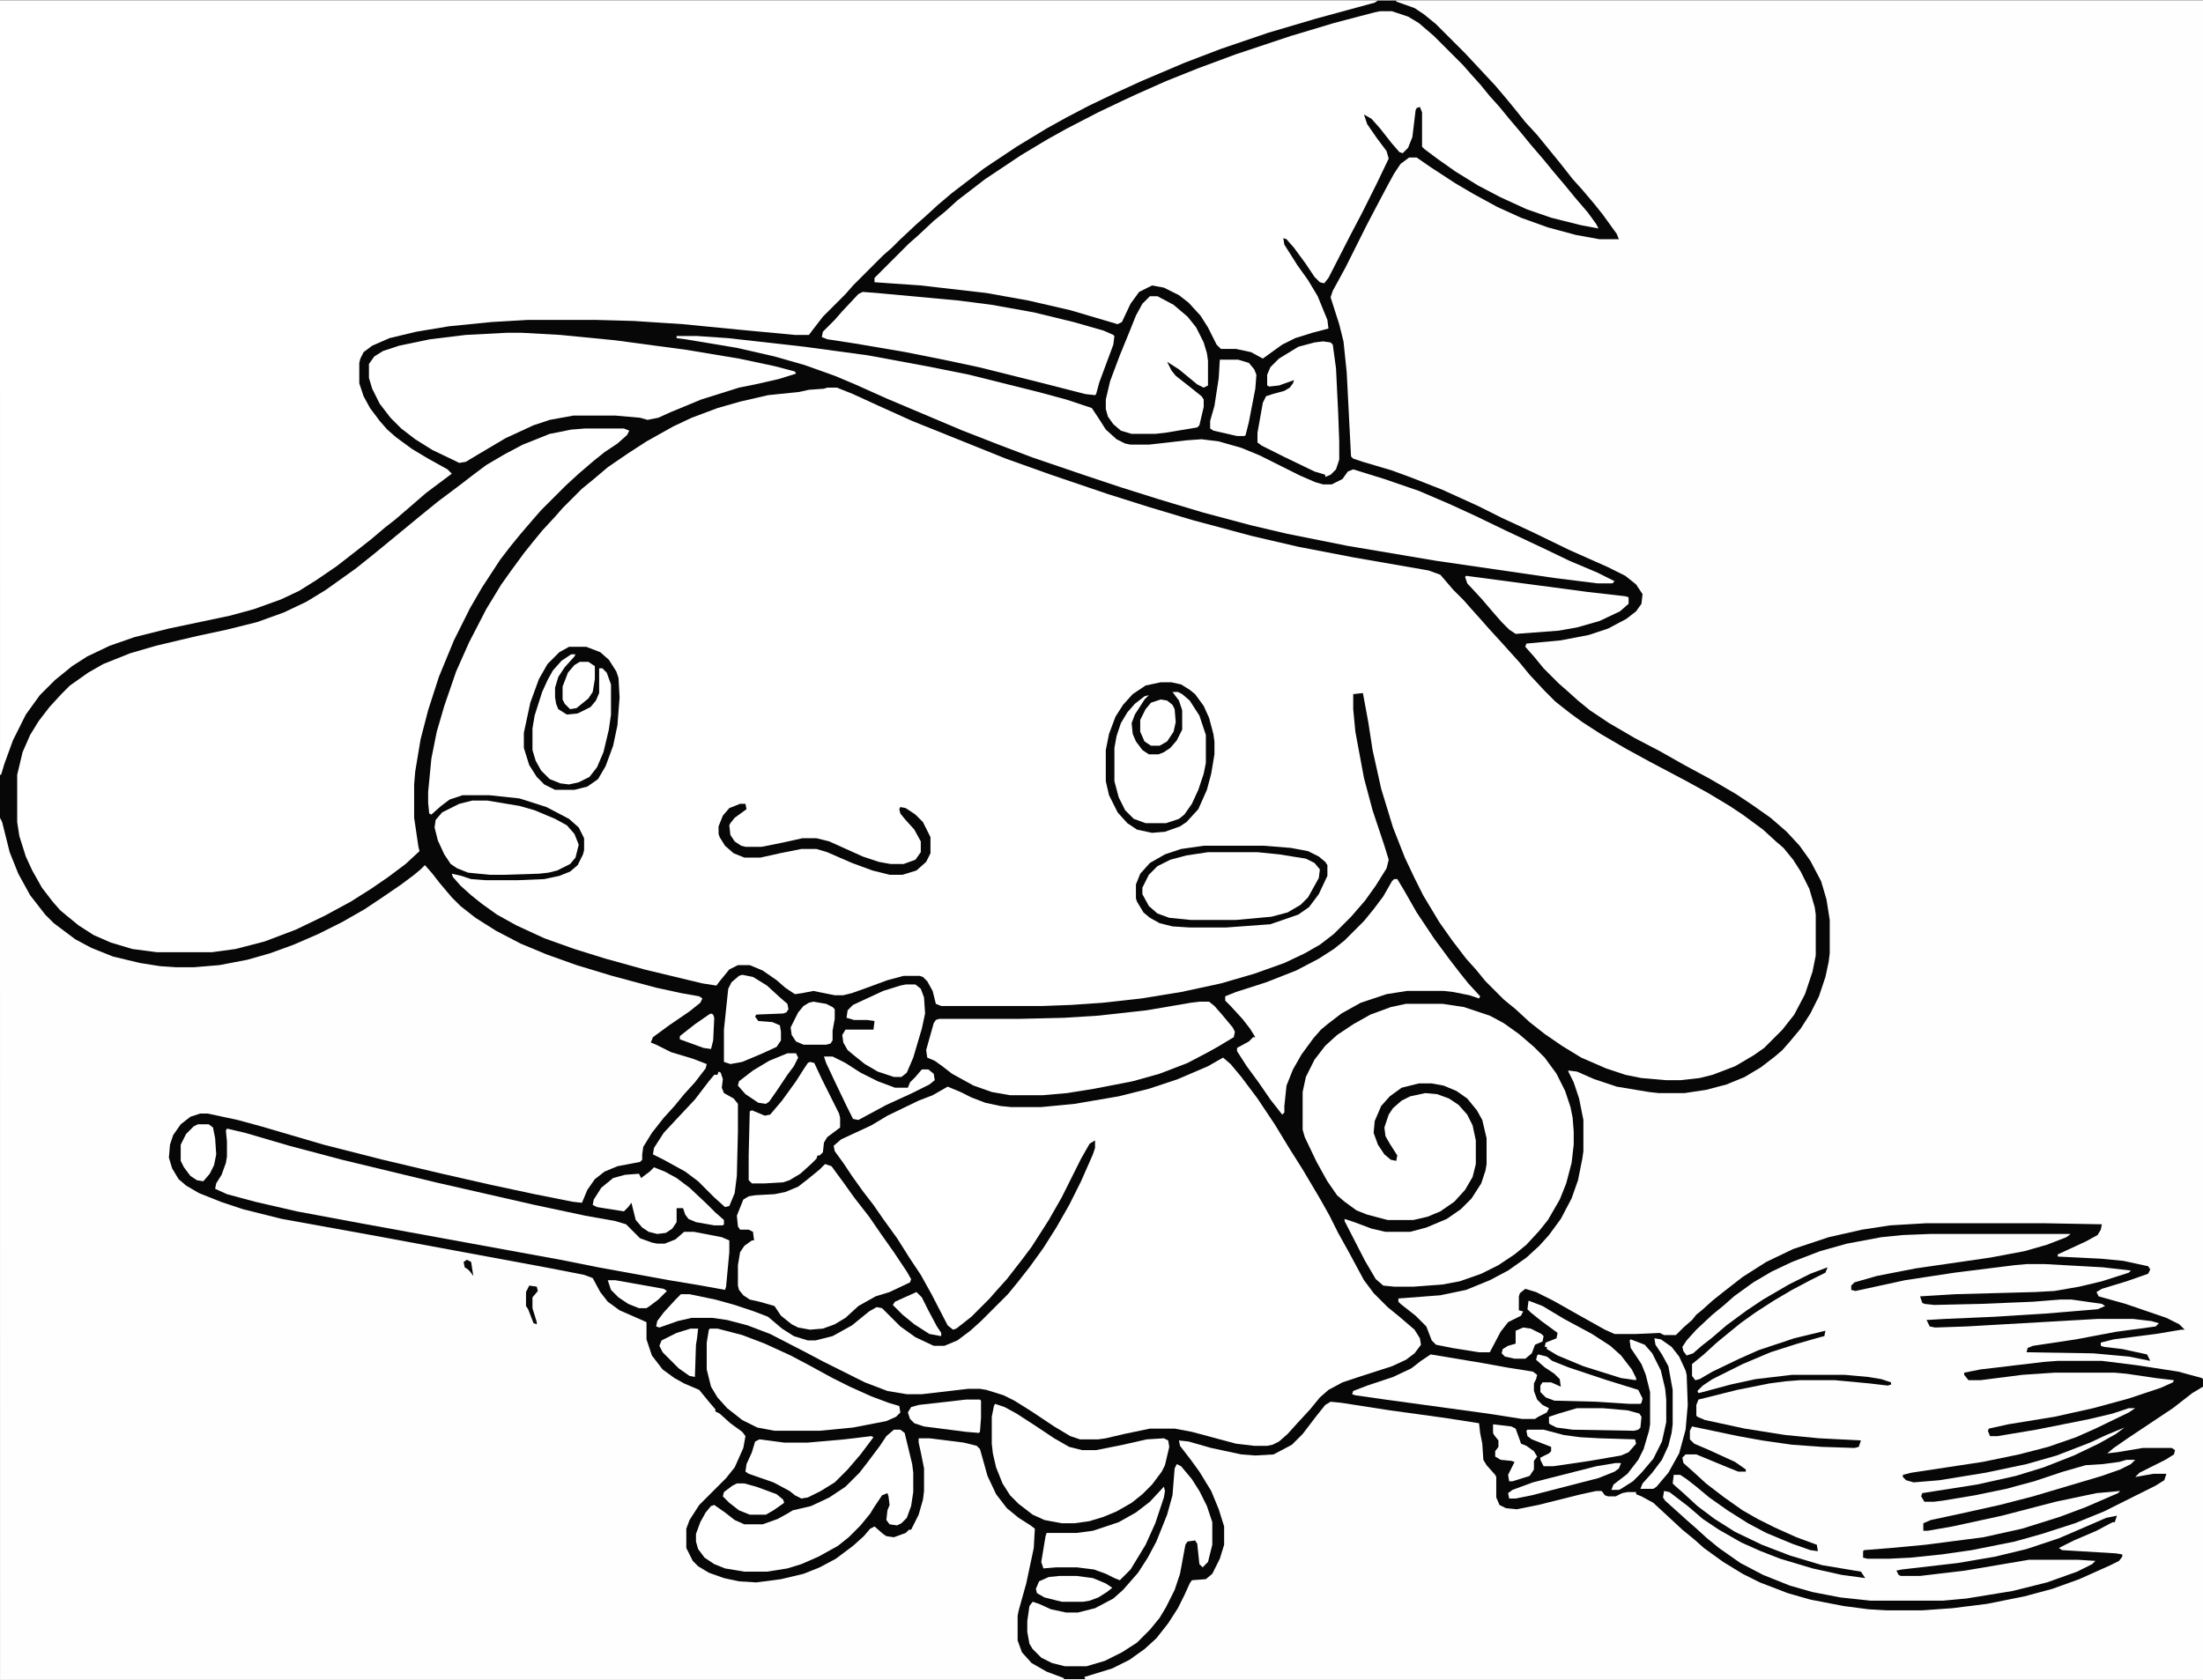 <svg xmlns="http://www.w3.org/2000/svg" version="1.1" viewBox="0 0 2048 1561" width="257" height="196"><path transform="translate(0)" d="m0 0h2048v1561h-2048z" fill="#070707"></path><path transform="translate(1298)" d="m0 0h750v1561h-1039l-1-2 26-8 16-8 14-10 11-10 11-14 9-14 6-12 5-11 2-3 13-1 6-5 7-14 4-13v-17l-5-16-7-17-11-18-8-11-10-13-1-5 9 1 21 6 28 6 13 1 17-1 17-9 10-10 13-17 8-10 5-3 10 1 45 7 51 7 32 5 1 9 2 10 1 15 3 5 8 9 1 2v19l3 7 6 3 10 1 20-4 40-10 14-3h5l3 4 3 1h7l6-3 5-1h8v2l5 2 11 6 13 12 14 13 11 9 9 8 18 13 18 11 16 8 26 10 21 6 31 6 23 3 17 1h33l28-2 32-4 35-7 26-7 25-9 29-13 8-4 3-4v-2l-6-1-50-3-3-2 14-7 21-9 15-8h2l2-6-10 2-30 13-14 6-30 10-29 7-35 6-52 6-5 1 2 4 2 1h18l42-5 59-10h46l16 1-3 3-14 7-28 10-32 8-43 7-22 2h-67l-28-3-26-5-21-6-25-10-21-11-20-14-11-9-11-10-8-7-20-18-2-3 1-6 5 1 17 13 14 12 15 10 21 12 18 8 18 7 30 9 27 6 22 3-4-6-36-6-30-9-26-10-25-12-19-12-16-12-13-12-8-7-2-2 1-8h6l6 4 9 7 12 10 17 12 19 12 17 9 24 10 17 6 7 1-1-6-19-7-20-9-16-8-14-8-17-12-17-13-12-11-9-8-1-5 3-3h10l29 12 10 4h7v-2l-10-7-24-11-14-6-4-4v-8l2-4 43 9 22 4 28 4 28 2 30 1 4-1 2-6-39-2-31-3-38-6-37-8-7-3-1-1v-10l2-5 36-9 30-6 15-2 13-1h33l32 3 17 2 3-1v-2l-9-3-12-2-22-2h-49l-34 4-23 5-26 7-4 1-1-2 5-5 9-6 28-14 26-11 25-8 21-6 4-1 1-5-29 7-33 11-18 8-25 12-12 7-4 1-3-4v-11l11-9 12-11 22-18 14-10 17-11 17-10 17-9 14-7 2-5-16 6-20 10-24 14-15 10-19 14-14 12-9 7-8 7-6 2-3-4-1-4 4-6 9-10 15-14 11-9 9-8 18-13 17-10 19-9 26-10 25-7 32-6 20-2 25-1h131l-4 3-18 7-21 6-32 6-69 10-36 7-21 6-3 3v4l4 1 46-10 46-7 56-7 11-1h17l54 3 26 3-2 2-25 8-21 5-23 4-18 1-74 2-33 2 2 6 2 1 9 1 44-1 48-2 25-2h11l28 4 3 2-7 3-48 4-48 3-46 2-17 1 3 6 5 1 29-1 122-7h33l17 2 7 2-3 3-37 5-37 7-40 6-5 2-1 4 62 1 33 3 20 4-3-6-23-5-17-2-3-1v-3l12-3 39-5 24-4h3l-5-5-12-6-38-13-25-7-2-4 5-3 23-7 20-7 2-4-2-3-23-5-21-2-40-2v-2l26-12 11-6 3-5 1-5-55-1h-108l-34 2-26 4-31 7-33 11-25 12-22 14-18 14-10 8-10 9-5 4-4 5-8 7-7 7h-11l-4-2-22 1h-20l-9-4-25-14-23-13-16-8-10-3-5 4-1 3v13l4 1-2 4-12 6-7 9-10 19h-10l-25-4-15-3-4-4-5-13-10-10-14-11-2-2v-3l39-3 24-5 22-9 17-9 17-12 12-11 9-10 11-15 10-19 6-17 4-20 1-7v-29l-4-20-5-15-5-10v-1l8 1 16 7 21 7 30 5 9 1h24l20-3 19-5 17-7 15-9 13-10 7-6 7-8 10-12 9-14 8-16 6-18 3-14 1-8v-31l-3-19-5-17-10-19-10-14-12-13-15-13-17-12-15-10-24-14-24-13-23-13-23-12-24-14-18-12-11-9-10-9-8-7-14-14-9-11-8-9 1-3 32-3 26-5 18-6 17-9 9-7 5-7 1-9-6-9-10-8-16-8-36-16-35-17-28-13-22-11-33-15-28-11-19-7-27-8-9-3-2-2-4-78-3-29-4-16-8-25 2-6 12-22 20-40 10-19 9-17 6-11 6-9 8-6h7l13 9 23 15 17 10 22 12 22 10 25 9 26 7 22 4h18l-2-5-13-18-8-10-11-13-9-10-11-14-13-16-9-11-11-12-8-10-9-11-11-13-28-30-27-27-11-9-9-6-17-6z" fill="#FEFEFE"></path><path transform="translate(769,360)" d="m0 0h9l15 6 24 11 31 14 87 35 42 15 53 18 38 12 40 12 56 15 43 10 52 10 69 12 11 4 12 14 10 10 7 8 9 10 7 8 11 12 18 20 9 11 14 15 10 10 14 11 11 8 17 11 24 14 22 12 34 18 20 11 20 12 12 8 19 14 12 11 7 6 9 11 7 11 8 16 5 17 1 7v38l-3 15-7 21-10 19-11 14-17 17-10 7-17 10-21 8-12 3-18 2h-13l-23-2-15-3-18-6-23-10-18-11-16-11-14-11-13-12-11-9-17-17-9-11-9-10-13-17-12-17-15-25-8-16-9-19-11-28-11-36-8-36-4-26-5-27-9 1v14l2 21 8 43 8 30 11 33 4 13-2 8-10 16-10 14-13 15-16 16-13 10-14 8-19 9-28 10-31 9-37 8-37 6-36 4-29 2-27 1h-94l-5-2-3-12-5-9-4-4-3-1h-15l-15 4-19 7-14 5-8 2h-8l-20-4-10 2-7 1-9-6-8-7-13-9-12-5h-11l-8 4-9 11-3 4-13-2-54-13-36-10-29-9-28-10-26-12-18-10-14-10-10-8-10-9-7-8-1-3 9 2 9 3 13 1h31l24-1 14-3 10-4 7-6 5-10 1-4v-11l-5-10-9-8-21-11-25-8-28-3h-25l-12 4-8 6-9 8-2-1-1-10v-10l3-31 5-25 7-24 11-32 12-27 16-31 14-23 10-14 11-15 8-10 9-11 12-13 7-8 18-18 11-9 13-11 19-13 17-11 25-14 17-8 24-9 21-6 26-6 29-3 9-2 14-1z" fill="#fff"></path><path transform="translate(0,760)" d="m0 0 2 4 7 28 8 20 11 20 14 18 8 8 20 15 15 8 20 8 25 6 19 3 15 1h16l24-2 26-5 21-6 22-8 23-10 22-11 21-12 15-10 19-13 12-9 6-5 4-4 7 8 7 9 11 13 8 8 14 11 19 12 23 12 24 10 28 10 33 10 41 11 23 5 17 3 3 2-2 4-10 8-19 13-15 11-2 5 5 2 14 7 20 6 13 5-1 4-10 13-10 11-9 11-10 11-11 14-8 13-1 7v5l-2 2-21 4-12 5-9 7-7 10-5 12-9-1-35-7-42-9-44-10-55-13-55-14-58-17-22-6-28-6h-7l-9 3-9 7-7 10-3 9-1 12 3 10 6 10 7 6 12 7 20 8 21 7 36 9 83 15 162 30 36 7 8 3 7 13 7 9 11 8 16 7 9 4v16l5 15 10 13 11 8 9 5 14 6 9 11 6 7v2l4 2 10 9 11 8 3 4-2 11-8 18-8 10-25 25-9 14-3 8v18l6 12 5 5 10 6 14 5 14 3 16 1 23-3 21-5 15-6 15-8 16-12 10-9 6-7 4-2 8 7 3 2 7 1 11-4 3-3h2l7-14 4-14 1-8v-21l-3-15-2-9v-4h10l32 4 12 3 3 3 7 25 8 17 10 13 11 9 11 7 4 3-1 18-7 33-7 25-1 5v23l4 11 9 10 14 8 16 6v1h-989z" fill="#FEFEFE"></path><path transform="translate(0)" d="m0 0h1281l-3 2-55 15-44 13-44 15-34 13-40 17-24 11-25 12-21 11-18 10-28 17-30 20-13 10-17 13-13 11-12 11-8 7-16 15-7 7-8 7-28 28-7 8-21 21-10 13-3 4h-13l-53-5-51-5-46-3-36-1h-62l-34 2-40 4-30 5-25 6-16 7-8 6-3 6-1 4v19l4 12 6 11 9 12 7 8 8 7 15 11 15 9 18 10 4 4-24 18-15 13-14 12-9 7-13 11-14 11-18 14-19 13-16 10-17 8-25 9-22 6-57 12-32 8-23 8-21 10-14 9-16 13-14 14-13 18-12 24-8 22-3 10h-1z" fill="#fff"></path><path transform="translate(1137,983)" d="m0 0 7 6 10 12 15 20 16 24 14 23 12 19 16 27 9 16 8 16 10 18 14 26 9 12 13 13 11 9 14 12 5 8 1 6-6 8-8 6-13 6-31 10-15 5-13 7-8 7-9 11-12 13-9 10-8 7-6 3-5 1h-12l-17-2-41-11-16-3h-23l-24 5-17 4-7 1h-17l-9-3-15-9-21-14-16-10-10-5-16-5-6-1h-11l-43 5h-14l-18-3-21-8-38-19-19-10-31-16-21-8-19-5-14-2h-19l-13 3-17 6-3-1 1-5 6-8 11-12 5-5h8l24 5 18 5 18 6 13 5 13 11 11 7 13 4h7l16-4 18-10 16-13 7-4 5 1 17 17 14 10 17 8h10l12-5 12-9 10-9 25-25 9-11 11-14 13-18 12-19 12-21 11-22 11-25 2-6v-7l-5 3-8 14-18 36-12 21-16 25-9 12-14 18-9 10-7 8-17 17-14 11-3 1-5-4-15-29-10-18-10-15-12-19-13-18-9-13-10-13-10-14-8-12-8-11-1-5 7-6 28-13 15-9 29-14 13-5 14-8 12 5 10 5 13 5 14 3 10 1h28l31-3 41-7 28-7 27-9 28-12z" fill="#fff"></path><path transform="translate(544,398)" d="m0 0h36l5 2-2 4-9 8-12 8-10 8-14 12-12 11-23 23-7 8-12 14-9 11-10 13-17 26-11 19-15 30-14 34-10 31-7 27-5 30-1 12v31l4 27 1 4-13 12-16 12-16 11-19 12-24 13-27 13-29 11-27 7-22 3h-51l-23-3-20-6-16-7-14-9-11-9-6-5-7-8-10-13-9-16-6-13-6-19-2-13v-44l5-21 7-16 8-13 10-13 11-12 8-8 17-12 14-8 25-10 24-7 38-9 28-6 28-7 25-9 21-10 18-11 28-20 15-12 11-9 34-28 16-13 20-15 13-10 12-9 17-10 17-9 25-10 20-4z" fill="#fff"></path><path transform="translate(1283,10)" d="m0 0h11l15 5 10 6 14 12 27 27 7 8 9 10 9 11 9 10 9 11 11 13 9 11 12 14 9 11 11 13 9 11 12 14 8 11 2 4-16-3-28-7-23-8-24-11-21-11-21-13-17-12-12-9-2-2v-32l-2-5-3 1-1 2-3 25-4 10-5 5-3-1-7-8-11-14-8-9-7-4 3 9 9 13 9 12 2 7-11 23-14 28-10 19-21 41-4 5-4-1-5-5-8-12-11-15-7-8-3-1 1 6 12 19 10 14 9 15 9 22 1 8-15 4-16 5-12 6-18 13-11-6-14-3h-14l-4-4-8-16-7-11-11-12-9-7-14-7-11-2-12 6-8 11-8 17-4 2-44-13-39-9-39-7-61-7-43-3v-4l32-32 8-7 15-14 11-9 11-10 26-20 33-22 25-15 18-10 29-15 21-10 15-7 27-12 30-12 35-13 51-17 40-12 38-10z" fill="#fff"></path><path transform="translate(1307,933)" d="m0 0h34l20 3 24 8 13 7 14 10 14 12 10 10 11 15 8 16 5 15 2 10 1 13v12l-2 17-5 19-6 15-11 19-8 10-12 13-11 9-15 10-16 8-20 7-16 3-27 2h-18l-10-1-7-6-10-17-19-37v-2l9 3 16 6 13 3h23l15-4 19-8 13-9 10-10 9-14 4-12 1-6v-24l-4-17-5-9-9-11-10-7-12-5-11-2h-12l-16 4-11 8-8 9-6 14-1 11 4 11 6 9 6 5 5 1 1-5-7-11-4-7-1-8 4-12 4-6 8-7 8-4 14-3 11 1 11 4 9 6 8 9 5 10 3 14v22l-3 12-7 12-10 11-13 9-12 5-13 3h-24l-19-5-10-4-11-8-7-6-9-13-10-18-11-23-2-7v-35l3-14 8-16 10-13 11-10 15-10 16-9 19-7z" fill="#fff"></path><path transform="translate(629,312)" d="m0 0h19l29 2 71 8 59 8 54 10 40 8 64 16 26 7 24 8 6 9 7 11 10 9 8 4 5 1h17l18-2 17-2 14-1 16 2 21 6 17 7 38 19 14 6 7 2h8l10-5 5-7 5-2 29 9 32 11 28 12 24 11 29 14 34 16 25 12 26 11 16 8-2 2h-14l-40-5-110-16-83-14-55-11-34-8-45-12-40-12-35-11-36-12-47-16-29-11-36-14-45-19-26-11-29-13-19-8-28-10-28-8-35-8-48-8-8-1z" fill="#fff"></path><path transform="translate(471,309)" d="m0 0h14l36 2 51 5 67 9 48 8 33 7 19 5 1 2-16 5-22 5-15 3-35 11-29 12-11 5-10 2-7-2-23-2h-39l-22 4-15 5-26 12-27 16-10 6-6 1-25-12-16-10-13-10-10-10-10-13-7-14-3-10v-13l5-7 8-5 15-5 29-6 33-4z" fill="#fff"></path><path transform="translate(211,1049)" d="m0 0 17 4 41 12 49 13 87 21 92 21 47 10 28 5 10 3 13 13 11 4 5 1h7l10-4 8-7h9l26 5 7 3v11l-3 32-1 3-22-4-30-5-66-12-35-7-186-34-59-11-39-9-26-7-11-5 1-5 5-8 4-11 1-6v-14l-1-10z" fill="#fff"></path><path transform="translate(1115,931)" d="m0 0h9l5 4 7 8 10 12 2 4-1 5-15 9-9 5-19 10-26 10-25 7-36 7-25 4-23 2h-30l-17-3-17-6-20-11-9-7-7-5-7-3-1-7 7-25 2-3 3-1h74l42-1 32-2 45-5 41-7z" fill="#fff"></path><path transform="translate(1296,817)" d="m0 0h3l6 10 12 21 16 24 14 19 10 13 8 10 11 12-1 2-9-3-15-3-9-1h-34l-19 3-24 8-18 10-13 10-6 5-7 8-11 15-8 14-6 15-2 19v6l-2 2-11-14-11-16-11-15-9-14v-3l11-6 4-4h2l-5-8-7-9-11-12-5-5v-4l10-4 28-9 28-11 21-11 14-9 10-8 18-18 9-11 9-12 8-14z" fill="#fff"></path><path transform="translate(767,1082)" d="m0 0 6 2 11 15 10 14 14 18 11 16 12 17 12 18 4 7-1 3-19 9-13 4-16 9-12 11-10 6-11 4-12 1-11-2-6-3-10-8-6-9-14-4-9-2-6-4-4-5-1-4v-19l2-12 4-6 7-5h2l-1-8-4-2h-8l-2-3-1-10 6-15 5-3 6-1 18-1 10-2 12-5 9-7 11-9z" fill="#fff"></path><path transform="translate(1913,1265)" d="m0 0h41l32 4 39 6 22 6 1 1v7l-10 6-18 14-42 28-13 9-6 5 9-1 24-4h27l3 2-1 4-8 5-24 12-4 4 17-3h12l-2 6-8 5-48 24-27 11-31 10-25 7-40 8-28 4-29 3-20 1h-20l-4-1v-6l1-1 25-2 32-3 54-7 36-8 35-11 24-9 30-13 2-2-22 2-38 8-50 13-46 10-23 4h-4v-7l7-3 28-6 36-8 31-8 64-19 17-6 10-5 4-4h-8l-7 2-15 2-16 1-21 6-27 9-26 7-29 6-30 5-8 1h-9l-3-5 1-3 51-8 36-8 26-8 28-11 23-11 16-9 8-6-17 7-15 7-31 12-28 8-38 8-43 7-24 2-7-2-3-3v-2l8-2 66-10 34-7 27-7 26-9 18-8 31-15 6-4h-6l-15 5-21 5-50 10-36 6h-7l-2-5 1-2 18-4 43-7 36-8 33-9 30-10 11-5 1-2-17-2-27-4-11-1h-56l-30 2-39 5h-11l-4-5v-2l15-3 59-7z" fill="#070707"></path><path transform="translate(802,271)" d="m0 0 13 1 76 7 31 4 39 7 37 9 28 8 9 4 1 1-1 8-13 35-3 11-1 1-9-1-43-11-56-14-33-7-35-7-47-8-26-4-5-2 1-5 11-11 7-8 15-16z" fill="#fff"></path><path transform="translate(925,1305)" d="m0 0 9 3 11 6 17 11 18 12 14 8 12 3h13l25-5 22-5 16-1 4 2 1 6-4 17-3 6-9 12-9 9-10 8-14 8-12 5-13 4-14 2h-12l-16-3-11-5-13-10-8-8-7-11-6-15-3-13-1-9v-25l2-10z" fill="#fff"></path><path transform="translate(831,1329)" d="m0 0h6l4 3 7 29 1 8v18l-2 13-4 11-5 5-4 2-7-1-3-4 1-9 2-5-1-8-1-3-5 2-8 12-3 5-9 11-11 11-10 8-18 10-16 7-13 4-19 3h-21l-18-3-10-4-9-6-6-8-2-7v-7l4-11 5-9 5-6 3-1 10 7 9 7 9 4h17l14-5 9-5 5-3 17-4 17-8 15-10 13-13 7-9 12-16 6-9z" fill="#fff"></path><path transform="translate(1094,1361)" d="m0 0 4 2 10 12 7 11 7 14 5 15v21l-4 16-5 5-3-3-2-19-2-3-7 1-2 3-5 27-5 15-8 16-6 10-9 11-12 12-14 9-16 8-17 5h-20l-12-3-10-5-8-8-3-5-2-11v-10l2-14 3-4 6 2 11 5 14 3h11l16-4 17-9 9-8 14-16 9-14 8-15 10-25 5-18 2-25z" fill="#fff"></path><path transform="translate(660,1235)" d="m0 0h7l23 6 21 8 24 11 17 9 22 12 16 8 20 9 16 6 10 3 1 6-4 4-9 4-31 6-31 3h-42l-16-3-14-7-14-11-9-10-6-10-4-16v-25l2-12z" fill="#fff"></path><path transform="translate(1069,275)" d="m0 0h7l15 8 13 11 8 10 7 14 3 10 1 7v23l-4 2-6-3-17-14-11-7 4 8 4 5 14 11 10 8 2 3v7l-4 17-2 2-30 5-9 1h-22l-10-3-7-6-5-7-2-7v-9l4-17 9-24 9-22 6-15 6-11 5-5z" fill="#fff"></path><path transform="translate(1123,792)" d="m0 0h46l28 3 17 3 9 5 4 5-1 8-10 18-8 8-14 7-12 3-33 3h-42l-20-2-11-4-8-7-6-11 1-9 6-10 7-7 12-6 15-4z" fill="#fff"></path><path transform="translate(439,744)" d="m0 0h14l30 5 14 4 19 8 11 6 7 8 4 10-3 12-5 6-12 6-8 2-9 1-32 1h-14l-20-2-10-4-6-4-6-9-6-13-3-12 1-7 6-7 16-8z" fill="#fff"></path><path transform="translate(1230,317)" d="m0 0 7 1 2 2 3 22 2 41 1 27v17l-3 9-5 5-5 2v-2l-10-3-29-14-20-10-4-3v-9l5-28 3-6 6-2 11-3 5-3 3-4 1-3-14 5-9 1-2-1v-10l3-7 8-8 18-11 15-4z" fill="#fff"></path><path transform="translate(1090,643)" d="m0 0 7 1 6 4 6 7 6 10 6 18v26l-4 17-6 15-7 12-5 6-8 4-7 2h-19l-11-4-8-8-6-12-4-15v-31l4-18 6-12 7-9 8-7 4-3 3 1-5 4-10 17-1 9 3 10 6 9 5 4 2 1h9l8-4 7-6 6-10 1-3v-18l-3-9z" fill="#fff"></path><path transform="translate(1330,1259)" d="m0 0 48 8 22 4 25 4 4 3-1 4-2 4v7l3 8 5 5 6 3-2 4-8 4-3 2h-12l-32-5-95-13-28-4-3-1 1-3 13-5 24-8 17-8 9-7z" fill="#fff"></path><path transform="translate(753,987)" d="m0 0 4 1 7 15 16 32 1 4v9l-12 9-3 5-1 9-3 3h-2l-1 3-5 5-10 9-10 6-6 2-17 1h-12l-3-3v-23l1-41 2-1 12 5 5-1 11-13 13-18 7-11 4-6z" fill="#fff"></path><path transform="translate(668,996)" d="m0 0 2 1 2 6-1 8 2 5 9 5 4 5v26l-1 41-2 16-5 12-4 1-10-9-15-15-12-9-20-11-10-5 1-6 9-14 14-15 15-16 13-17 5-6h3z" fill="#fff"></path><path transform="translate(531,608)" d="m0 0 4 1-8 8-7 10-3 7-1 5v9l2 9 5 5 4 2 10-1 12-6 6-7 2-6v-23l4 1 4 5 3 9v28l-4 24-5 16-6 12-5 6-10 5-12 2-13-4-8-7-4-5-4-8-2-8v-20l3-16 8-23 6-12 8-10 7-6z" fill="#fff"></path><path transform="translate(1079,634)" d="m0 0h10l9 2 8 5 5 4 8 11 5 11 4 15 1 7v12l-3 18-4 15-8 18-11 12-6 4-14 5-12 1-14-3-9-6-9-10-8-16-3-13v-29l3-15 6-16 7-11 9-10 12-8zm11 9 6 8 3 9v18l-5 10-6 7-6 4-5 2h-9l-6-4-6-8-3-7-1-10 3-8 9-14 4-4-4 1-9 7-7 8-6 10-4 12-2 11v31l4 15 6 12 8 8 11 4h19l12-4 5-4 7-10 6-13 5-15 2-10v-26l-6-18-9-14-7-6-4-2z" fill="#070707"></path><path transform="translate(1363,535)" d="m0 0 113 15 35 4 3 1v6l-8 7-19 9-21 6-17 3-40 3-6-4-7-7-7-8-12-14-13-14-2-6z" fill="#fff"></path><path transform="translate(842,915)" d="m0 0h9l5 4 3 8 1 15-3 14-8 27-6 14-5 4h-7l-15-5-12-7-10-8-6-5-4-7-1-7 3-5h26l1-8-7-1h-12l-7-2 1-7 5-5 28-13 16-5z" fill="#fff"></path><path transform="translate(529,601)" d="m0 0h16l13 5 8 7 7 11 2 6 1 18-2 26-4 19-7 19-7 12-10 7-12 3h-18l-10-5-7-7-7-11-5-16v-14l6-28 8-22 8-14 11-11zm2 7-9 6-8 9-5 9-5 11-7 22-2 12v20l3 10 5 9 8 8 10 4 8 1 9-2 10-5 7-9 6-14 5-21 2-14v-28l-4-11-4-4h-3v23l-3 7-5 6-12 6-10 1-8-5-2-5-1-6v-9l3-10 6-9 9-10 1-2z" fill="#070707"></path><path transform="translate(810,1335)" d="m0 0 2 1-12 16-12 14-12 12-13 8-12 6-6 1-6-3-5-4-15-8-23-8-3-2 1-7 5-11 3-10 4-2 23 3h22l34-3z" fill="#fff"></path><path transform="translate(1082,1382)" d="m0 0 1 4-1 6-8 24-9 20-14 23-10 10-5-2-8-4-11-4-16-2h-19l-12 1-2-6 4-24 1-3h28l15-2 24-8 16-9 13-10z" fill="#fff"></path><path transform="translate(608,1085)" d="m0 0 10 4 11 6 12 9 16 15 8 8 8 7v4l-1 1h-8l-17-3-7-3-3-4-2-6h-6v13l-4 6-6 4-8 1-8-2-6-4-6-7-4-16-3 4-4 4-25-4-4-2 1-5 7-11 11-9 11-3 13-1 2 4 8-6z" fill="#fff"></path><path transform="translate(690,906)" d="m0 0 10 2 13 8 12 11 7 6 1 5-2 3-3 1-25 1-1 2 3 4 13 1 7 3 1 6v8l-4 6-13 6-19 8-11 2-6-2v-30l4-38 3-6 7-6z" fill="#fff"></path><path transform="translate(1119,786)" d="m0 0h56l25 2 16 3 10 5 6 5 2 3v10l-8 17-9 12-10 7-26 9-41 3h-34l-16-1-12-3-9-5-6-5-6-10-1-3v-13l4-10 9-10 14-8 15-5zm4 6-20 3-15 4-12 6-8 8-6 12v6l6 11 8 7 11 4 20 2h42l33-3 15-4 12-7 7-7 10-18 1-8-5-6-8-4-25-4-20-2z" fill="#070707"></path><path transform="translate(688,747)" d="m0 0h5l1 5-11 8-4 5-1 2 1 9 4 6 6 4 4 1h15l20-4 18-4h13l12 3 31 14 15 5 11 2h12l11-4 5-7v-10l-6-11-9-10-4-5-1-4 1-2 5 1 9 6 7 7 7 14v15l-4 8-9 8-13 4h-12l-16-4-19-7-23-10-10-3h-14l-20 4-18 4h-15l-10-4-8-7-5-8-1-3v-7l4-10 6-7z" fill="#070707"></path><path transform="translate(1421,1209)" d="m0 0 13 5 20 12 26 14 17 11 10 9 10 13 4 8v2l-14-2-35-11-24-10-10-6v-2h-2l1-4 10-4 1-5-15-11-10-8-3-3z" fill="#fff"></path><path transform="translate(1134,334)" d="m0 0h17l10 3 5 6 2 5-1 13-6 31-3 12-1 1h-7l-22-5-3-2v-7l4-14 4-26z" fill="#fff"></path><path transform="translate(766,982)" d="m0 0h8l12 6 14 9 16 8 16 6h12l2-5 5-5 6-7h6l5 4 1 6-5 4-16 8-24 11-26 14-5-1-6-12-11-23-8-17z" fill="#fff"></path><path transform="translate(1430,1259)" d="m0 0 8 2 5 4 15 6 36 12 29 9 4 8-1 4-1 1h-10l-31-2-39-1-8-3-5-5v-6l2-3h8l9 4-1-7-5-5-9-6-8-7 1-4z" fill="#fff"></path><path transform="translate(1420,1329)" d="m0 0h15l19 5 15 2 18 1 33 1 1 4-7 8-7 3-29 5-34 5h-9l-3-6v-2l8-4 2-2v-4l-18-7-4-3-1-5z" fill="#fff"></path><path transform="translate(1516,1245)" d="m0 0 13 5 7 8 8 16 4 17 1 10v21l-4 18-8 16-11 13-8 8-11 7-2 1h-7l2-5 13-10 10-13 5-10 5-17 1-6v-30l-4-16-4-10-10-15-1-7z" fill="#fff"></path><path transform="translate(1538,1244)" d="m0 0 6 1 10 7 7 9 6 13 1 4 1 28-2 23-6 22-10 18-11 13-3 2h-12l2-5 9-10 9-12 6-13 3-12 1-8v-32l-4-22-6-11-6-9z" fill="#fff"></path><path transform="translate(898,1301)" d="m0 0h13l1 1v16l-1 13-1 1-12-1-39-5-9-3-4-4-2-6 3-5 7-2z" fill="#fff"></path><path transform="translate(1466,1309)" d="m0 0h24l23 2 11 3 2 3-1 10-2 2-4 1-57-1-15-2-6-3-1-1v-6l9-3z" fill="#fff"></path><path transform="translate(184,1045)" d="m0 0h10l4 3 2 10 1 15-2 10-4 8-6 7-6-1-6-4-6-8-3-6v-15l5-10 7-7z" fill="#fff"></path><path transform="translate(732,979)" d="m0 0h8l2 4-4 8-6 8-10 15-7 10-3 2-7-1-12-8-7-8 1-4 13-10 15-9z" fill="#fff"></path><path transform="translate(756,931)" d="m0 0 12 2 6 3 2 2v9l-2 11v9l-2 3-4 1h-21l-7-3-4-6-1-7 7-14 5-6 5-3z" fill="#fff"></path><path transform="translate(985,1465)" d="m0 0h16l15 2 12 5 6 4-5 4-8 5-8 3-6 1h-20l-16-4-7-4-1-4 3-7 9-4z" fill="#fff"></path><path transform="translate(1388,1324)" d="m0 0 17 2 4 2 4 11 1 3 5 2 7 5 3 5-3 4v8l-4 6-16 5h-3l-1-6 6-12-3-1-10-1-5-3v-5l3-4v-6l-4-5-1-2z" fill="#fff"></path><path transform="translate(1079,650)" d="m0 0 6 1 5 4 2 4 1 12-2 9-6 9-7 4h-8l-6-4-4-9v-11l5-10 5-6z" fill="#fff"></path><path transform="translate(685,1379)" d="m0 0h7l11 3 19 7 6 5 1 3-10 7-7 4h-15l-10-4-9-7-6-6 1-4 8-6z" fill="#fff"></path><path transform="translate(1502,1360)" d="m0 0h5l-2 5-4 3-15 6-62 16-15 3h-6l-1-5 4-3 19-7 59-15z" fill="#fff"></path><path transform="translate(642,1235)" d="m0 0h7l-1 9-1 6-1 30-5-1-10-7-15-15-3-6 2-5 14-7z" fill="#fff"></path><path transform="translate(539,615)" d="m0 0h8l6 4v12l-2 12-4 6-11 9-6 1-5-5-2-4v-12l5-13 6-7z" fill="#fff"></path><path transform="translate(565,1190)" d="m0 0h7l45 8 3 2-8 8-8 6-3 2h-7l-10-4-9-6-7-7z" fill="#fff"></path><path transform="translate(852,1201)" d="m0 0 5 5 6 12 8 15 4 6v3l-11-2-14-9-11-9-9-9 2-3z" fill="#fff"></path><path transform="translate(1416,1234)" d="m0 0 7 1 10 5 2 2-1 5-7 3-3 8-6 5h-10l-9-2-3-3 1-4 5-3 7-2v-12z" fill="#fff"></path><path transform="translate(661,942)" d="m0 0 2 1 1 3-1 21-2 8-7-1-22-8v-3l14-11 13-9z" fill="#fff"></path><path transform="translate(492,1195)" d="m0 0 7 1 1 4-5 6v10l4 13v2l-3-1-5-13-2-3v-13z" fill="#070707"></path><path transform="translate(434,1171)" d="m0 0 4 2 2 13-3-4-2-2-3-2-1-5z" fill="#070707"></path></svg>